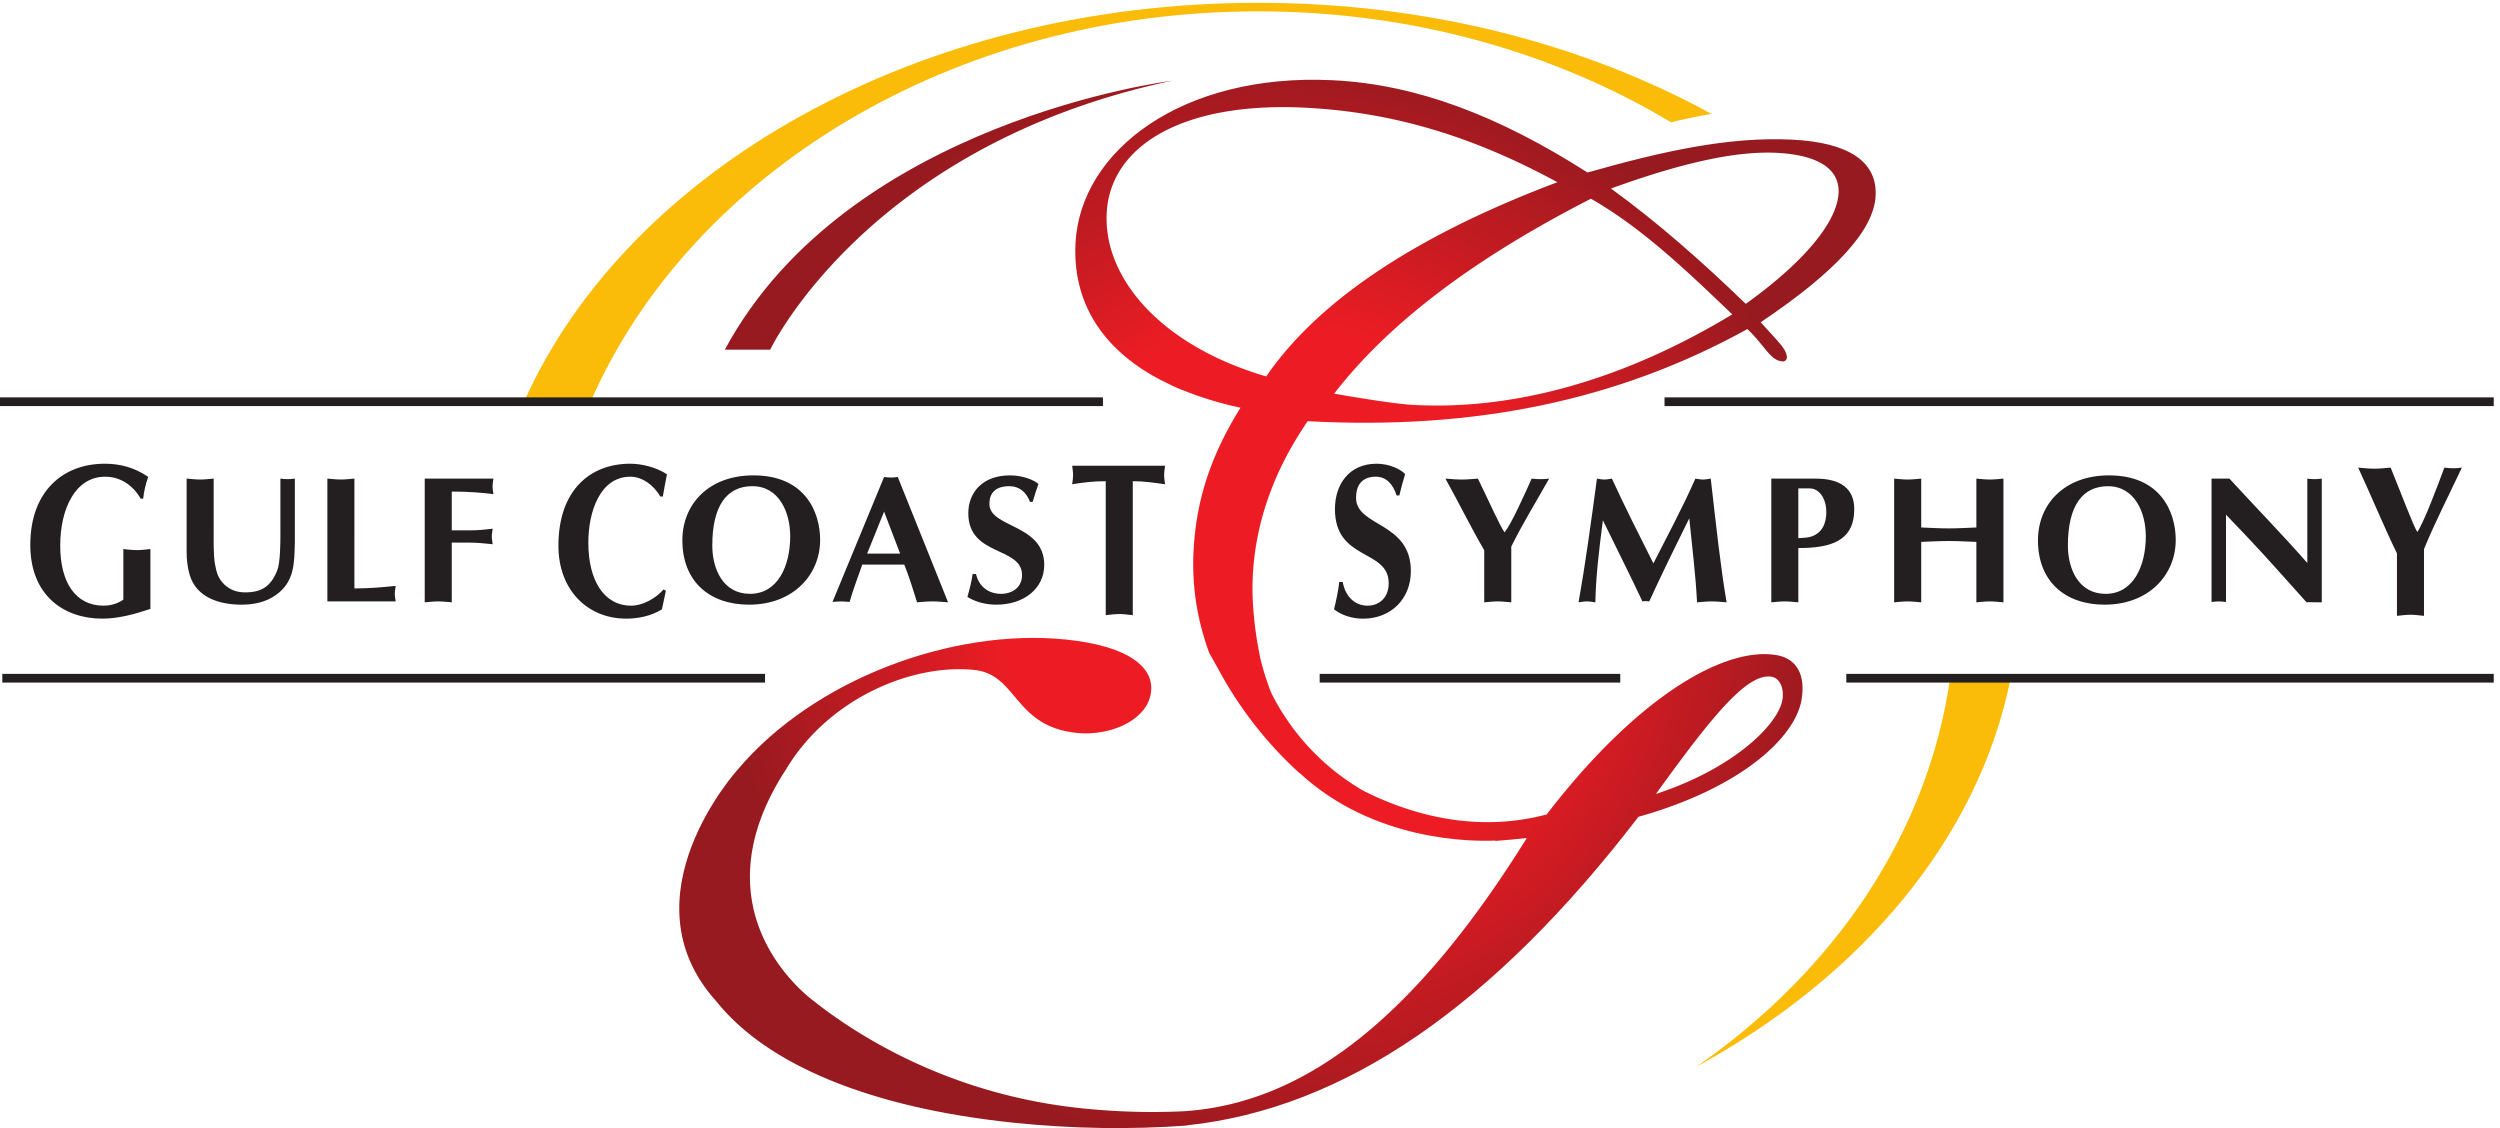 <?xml version="1.0" encoding="UTF-8"?> <svg xmlns="http://www.w3.org/2000/svg" viewBox="0 0 568.693 256.613"><defs><radialGradient id="b" cx="0" cy="0" r="1" fx="0" fy="0" gradientTransform="matrix(961.923 0 0 -961.923 2184.96 896.51)" gradientUnits="userSpaceOnUse" spreadMethod="pad"><stop offset="0" style="stop-opacity:1;stop-color:#ed1c24"></stop><stop offset=".49" style="stop-opacity:1;stop-color:#ed1c24"></stop><stop offset="1" style="stop-opacity:1;stop-color:#961a1f"></stop></radialGradient><clipPath id="a"><path d="M2985.91 1409.69c-74.41 72.01-150.66 139.29-230.55 197.27 119.73 43.56 213.02 64.45 282.81 61.07 71.4-3.46 108.4-27.52 106.44-68.77-2.33-47.63-54.92-115.07-158.7-189.57zm-565.04-173.03c-28.55 1.35-74.34 8.41-139.04 19.43 93.38 121.17 240.28 231.71 439.2 333.43 85.16-48.65 159.68-119.06 241.75-197.79-185.18-111.9-370.53-163.39-541.91-155.07zm-255.26 48.95c-181.94 53.37-278.08 169.37-272.78 278.82 5.6 115.82 130.11 190.92 337.96 180.84 150.79-7.29 288.67-48.97 432.81-127.5-243.03-91.59-409.02-202.87-497.99-332.16zm864.75-513.712c13.09-2.257 21.71-19.128 18.12-39.687-7.08-41.102-81.7-116.672-216.26-160.762 98.68 136.852 157.07 207.539 198.14 200.449zM3208 1594.57c2.84 58.79-46.48 91.33-143.29 96.04-107.89 5.23-220.43-19.59-349.46-56.27-151.2 96.42-291.71 150.91-436.08 157.87-257.03 12.46-432.05-120.57-439.7-279.32-4.67-95.25 40.38-173.07 131.77-225.72l-.04-.05s1.85-1 4.79-2.58c3.55-1.99 6.97-4 10.63-5.88h.48c10.63-5.5 24.46-12.34 34.99-16.36l.09.18c29.71-12.18 62.64-22.53 99.49-30.41-50.03-80.31-76.02-156.94-80.31-245.82-2.84-58.711 5.57-114.77 26.6-173.07l14.65-26.098c37-69.344 84.51-129.453 139.43-179.543l.18.32c126.96-118 296.01-117.898 335.5-116.097l-.35-.621c17.53 1.238 35.43 2.839 54.05 5.007-182.21-292.687-368.47-450.93-581.4-466.976l.02-1.781-.02 1.691c-58.14-3.113-117.7-1.621-178.92 4.656-192.54 19.692-348.58 97.274-456.74 181.473l.3-.012s-214.3 147.371-50.01 398.711c72.04 120.352 214.26 180.692 321.61 169.668 74.32-7.609 67.48-96.629 175.19-107.656 56.36-5.762 113.77 19.918 125.24 60.277 14.33 50.063-35.44 88.36-143.18 99.352-195.65 20.019-431.48-68.422-561.1-221.641 0 0-199.18-218.23-37.03-397.308 85.18-106.84 260.74-182.082 510.54-207.653 99.71-10.199 197.8-11.629 294.54-4.57l-.03.383c269.75 28.636 523.79 204.367 771.92 527.629 173.89 48.82 267.64 134.589 278.93 199.98 7.1 41.039-7.06 70.449-42.56 76.578-89.68 15.473-239.44-72.129-393.4-272.527a392.358 392.358 0 0 0-68.04-11.801c-97.47-8.133-183.88 21.188-245.63 52.43-91.58 53.109-137.95 127.84-157.47 167.57-7.63 19.488-14.14 39.809-19.13 61.199l-5 27.239c-6.08 38.531-9.05 75.191-7.38 110.156 4.43 92.035 35.79 181.115 93.95 265.815 283.96-15.36 529.75 34.76 752.01 157.55 30.37-28.47 38.67-54.3 60.9-55.39 3.18-.12 6.56 2.88 6.68 6.1.43 9.48-7.02 19.38-17.62 31.06l-27.2 29.89c128.28 86.05 193.78 157.62 196.61 216.33zm-1203.03 196.82s-554.5-68.35-765.24-460.02h77.61s166.38 349.61 687.63 460.02z"></path></clipPath></defs><path d="M1010.99 1244.39c171.43 388.6 617.47 665.61 1140.82 665.61 263.48 0 507.17-70.45 706.32-189.75 18.17 4.55 41.76 9.73 69.18 14.35-218.07 119.44-485.83 190.03-775.5 190.03-582.39 0-1076.69-284.67-1254.587-680.24h113.767M3335.41 769.852c-37.87-267.082-199.03-502.422-434.38-665.032 283.66 154.489 483.66 391.602 537.93 665.032h-103.55" style="fill:#fbbc09;fill-opacity:1;fill-rule:nonzero;stroke:none" transform="matrix(.133 0 0 -.133 0 256.613)"></path><path d="M2030.59 1418.63c-.04 0-.34 0-.82.04l-.69-.67c.39.39.94.57 1.51.63" style="fill:#9c9a9b;fill-opacity:1;fill-rule:nonzero;stroke:none" transform="matrix(.133 0 0 -.133 0 256.613)"></path><path d="M257.242 887.93c-27.789-9.231-55.215-16.61-82.344-16.61-65.132 0-123.085 39.192-123.085 126.106 0 91.984 56.125 138.884 127.382 138.884 26.512 0 51.219-6.63 74.325-22.54-4.297-11.79-7.383-24.7-8.618-37.27h-4.316c-14.195 24.71-36.434 37.59-60.797 37.59-51.465 0-76.785-55.71-76.785-117.809 0-64.355 27.148-102.769 74.047-102.769 15.402 0 26.508 5.16 33.914 10.379v86.472c7.699-.777 15.426-1.828 23.148-1.828 7.703 0 15.407 1.051 23.129 1.828V887.93M319.18 1110.87c7.746-.66 15.445-1.6 23.148-1.6 7.727 0 15.402.94 23.129 1.6v-87.57c0-17.01-.641-42.284 2.172-58.351 2.785-15.129 5.258-24.636 16.34-35.469 9.871-9.23 21.597-13.23 35.148-13.23 28.703 0 44.11 10.441 54.942 37.297 5.531 13.574 5.531 48.773 5.531 63.853v93.47c3.976-.66 8.316-.94 12.34-.94 4.047 0 8.32.28 12.343.94v-109.81c-.937-35.197-.64-67.236-32.707-89.47-16.66-12.07-37.937-16.371-58.324-16.371-37.316 0-77.676 11.73-89.105 51.836-3.379 12.066-4.957 25.574-4.957 37.937v125.878M606.156 922.988c26.852 0 49.66 2.196 70.641 4.367-.617-4.367-1.578-9.003-1.578-13.277 0-4.387.961-8.957 1.578-13.277H559.898v210.069c7.704-.66 15.426-1.6 23.129-1.6 7.727 0 15.403.94 23.129 1.6V922.988M772.691 899.238c-7.726.653-15.449 1.563-23.128 1.563-7.727 0-15.45-.91-23.129-1.563v211.632h117.515c-.64-4.34-1.531-8.94-1.531-13.32 0-4.25.891-8.91 1.531-13.21-18.832 2.12-38.875 4.3-71.258 4.3v-66.3h32.704c12.019 0 24.339 1.23 37.32 2.79-.617-4.35-1.555-8.97-1.555-13.24 0-4.39.938-9 1.555-13.3-12.981 1.234-25.301 2.74-37.641 2.74h-32.383V899.238M1138.9 919.039l-6.76-31.82c-18.54-11.449-40.46-15.899-61.09-15.899-66 0-115.964 48.77-115.964 124.621 0 96.369 55.514 140.369 122.754 140.369 20.38 0 45.02-6.29 62.91-18.1-2.76-12.55-4.61-25.12-7.08-38.03h-4.32c-11.43 19.93-31.13 33.91-51.19 33.91-51.26 0-71.9-58.71-71.9-113.03 0-63.193 25.96-107.548 73.41-107.548 19.12 0 41.36 11.84 55.26 27.738l3.97-2.211M1218.27 996.422c0-40.067 18.22-82.66 64.47-82.66 47.49 0 68.8 47.465 68.8 98.698 0 39.79-18.52 85.41-64.8 85.41-42.85 0-68.47-32.36-68.47-101.448zm62.92-101.203c-68.15 0-114.11 40.113-114.11 110.111 0 61.41 44.72 111.05 121.51 111.05 87.92 0 113.82-61.96 114.14-109.81.29-60.086-45.96-111.351-121.54-111.351M1539.55 982.523l-27.44 71.897-29.03-71.897zm-64.79-18.832c-8.04-23.378-15.74-42.601-21.59-63.8-4.94.289-9.56.91-14.49.91-4.96 0-9.9-.621-14.81-.91l88.24 213.719c4-.61 7.67-.91 11.7-.91 4.02 0 7.7.3 11.7.91l86.07-214.372c-8.96.653-17.58 1.563-26.51 1.563-8.94 0-17.6-.91-26.58-1.563-7.07 22.84-13.53 43.817-21.85 64.453h-71.88M1761.65 1071.06c-6.17 16.34-17.92 26.81-35.52 26.81-24.34 0-33.91-12.57-33.91-30.19 0-41.62 93.81-33.91 93.81-104.559 0-39.473-33.93-67.902-81.77-67.902-16.96 0-35.15 4.019-49.64 13.301 3.68 12.96 7.09 25.898 8.92 39.199h5.82c4.67-21.301 21.3-33.957 42.6-33.957 19.13 0 36.09 10.758 36.09 32.058 0 49.34-91.89 31.473-91.89 105.79 0 35.52 24.36 64.77 71.25 64.77 22.17 0 41.94-8.27 48.73-14.83-3.73-9.81-6.79-19.98-9.88-30.49h-4.61M1937.44 877.262c-7.72.777-15.45 1.937-23.17 1.937-7.68 0-15.41-1.16-23.09-1.937v229.178c-21.96 0-41.36-2.72-57.38-5.3.61 5.3 1.53 10.46 1.53 15.97 0 5.32-.92 10.47-1.53 15.73h158.86c-.62-5.26-1.56-10.41-1.56-15.73 0-5.51.94-10.67 1.56-15.97-18.2 2.58-36.41 5.3-55.22 5.3V877.262M2388.71 1081.96c-6.17 19.59-17.89 32.13-35.47 32.13-24.36 0-33.91-15.06-33.91-36.13 0-49.94 93.75-40.7 93.75-125.351 0-47.308-33.94-81.339-81.71-81.339-17 0-35.19 4.82-49.7 15.949 3.72 15.519 7.13 31.019 8.95 46.922h5.86c4.61-25.5 21.27-40.629 42.57-40.629 19.13 0 36.09 12.886 36.09 38.414 0 59.101-91.92 37.664-91.92 126.744 0 42.54 24.36 77.64 71.26 77.64 22.21 0 41.96-9.97 48.75-17.76-3.68-11.77-6.79-23.97-9.9-36.59h-4.62M2538.54 988.375c-23.15 39.765-43.49 81.405-66.34 122.445 9.28-.61 18.56-1.59 27.79-1.59 9.28 0 18.51.98 27.74 1.59 8.37-17 17.62-36.69 26.22-54.93 8.32-17.24 15.72-32.32 19.45-36.98 11.67 14.51 34.53 65.68 46.25 91.91 4.96-.61 9.9-.93 15.13-.93 4.92 0 9.9.32 14.79.93-22.21-39.53-45.32-76.8-64.77-116.273v-95.328c-7.73.621-15.45 1.582-23.13 1.582-7.72 0-15.43-.961-23.13-1.582v89.156M2899.73 1110.82c4.34-.61 8.66-1.59 12.95-1.59 4.37 0 9.01.98 13.28 1.59 9.58-82.98 16.64-150.211 27.15-211.601-8.59.621-16.95 1.582-25.59 1.582-8.62 0-16.37-.961-24.98-1.582-2.49 49.047-8.66 96.219-13.28 143.751-23.43-47.193-46.55-94.407-68.47-142.169-4 .59-7.7.871-11.72 0-19.75 42.527-44.13 90.34-67.56 138.739-7.11-54.274-12.02-97.169-12.91-140.321-4.99.621-9.6 1.582-14.56 1.582-4.89 0-9.23-.961-14.15-1.582 11.09 62.008 20.94 133.581 31.45 211.601 4.32-.61 8.32-1.59 12.66-1.59 4.3 0 8.64.98 12.91 1.59 22.24-48.38 46.6-96.57 70.96-144.98 22.24 43.77 48.43 92.21 71.86 144.98M3075.77 1009.01c6.83.32 13.89.6 20.41 2.17 20.07 5.55 27.47 23.13 27.47 41.96 0 24.71-12.68 41-28.68 41h-19.2zm0-109.791c-7.68.621-15.4 1.582-23.08 1.582-7.73 0-15.45-.961-23.13-1.582v211.601h75.85c42.92 0 66-17.25 66-52.1 0-54.94-40.13-66.665-95.64-66.665v-92.836M3239.66 1110.82c7.67-.61 15.4-1.59 23.12-1.59 7.68 0 15.41.98 23.16 1.59v-83.57c15.72-.66 31.4-1.57 47.19-1.57 15.7 0 31.47.91 47.17 1.57v83.57c7.68-.61 15.4-1.59 23.08-1.59 7.73 0 15.5.98 23.22 1.59V899.219c-7.72.621-15.49 1.582-23.22 1.582-7.68 0-15.4-.961-23.08-1.582v103.331c-15.7.66-31.47 1.55-47.17 1.55-15.79 0-31.47-.89-47.19-1.55V899.219c-7.75.621-15.48 1.582-23.16 1.582-7.72 0-15.45-.961-23.12-1.582v211.601M3536.83 996.375c0-40.039 18.23-82.637 64.51-82.637 47.45 0 68.75 47.489 68.75 98.702 0 39.77-18.54 85.38-64.75 85.38-42.87 0-68.51-32.36-68.51-101.445zm62.91-101.156c-68.13 0-114.11 40.113-114.11 110.111 0 61.39 44.75 111.05 121.54 111.05 87.92 0 113.79-62 114.11-109.84.34-60.102-45.96-111.321-121.54-111.321M3782.53 1110.82h30.58c43.76-47.8 89.74-94.66 133.23-144.316v144.316c4-.61 8.35-.93 12.34-.93 4 0 8.3.32 12.35.93V899.219l-26.19.281c-35.82 39.828-69.11 77.746-103.99 114.45l-33.6 35.19v-149.3c-3.99.32-8.34.961-12.34.961-3.99 0-8.34-.641-12.38-.961v210.98M4099.65 982.938c-23.18 47.602-43.52 97.542-66.37 146.692 9.28-.73 18.51-1.85 27.79-1.85 9.23 0 18.51 1.12 27.79 1.85 8.3-20.31 17.53-43.99 26.19-65.79 8.34-20.64 15.75-38.76 19.43-44.34 11.72 17.42 34.58 78.71 46.25 110.13 4.96-.73 9.85-1.07 15.18-1.07 4.89 0 9.85.34 14.74 1.07-22.17-47.33-45.32-91.98-64.77-139.314V876.09c-7.68.781-15.42 1.898-23.13 1.898-7.7 0-15.42-1.117-23.1-1.898v106.848" style="fill:#231f20;fill-opacity:1;fill-rule:nonzero;stroke:none" transform="matrix(.133 0 0 -.133 0 256.613)"></path><path d="M2846.94 1242.33h1418.24M0 1242.33h1886.41M3157.84 769.41h1107.34M2257.08 769.41h514.12M3.953 769.41H1308.5" style="fill:none;stroke:#231f20;stroke-width:14.899;stroke-linecap:butt;stroke-linejoin:miter;stroke-miterlimit:4;stroke-dasharray:none;stroke-opacity:1" transform="matrix(.133 0 0 -.133 0 256.613)"></path><g clip-path="url(#a)" transform="matrix(.133 0 0 -.133 0 256.613)"><path d="M2985.91 1409.69c-74.41 72.01-150.66 139.29-230.55 197.27 119.73 43.56 213.02 64.45 282.81 61.07 71.4-3.46 108.4-27.52 106.44-68.77-2.33-47.63-54.92-115.07-158.7-189.57zm-565.04-173.03c-28.55 1.35-74.34 8.41-139.04 19.43 93.38 121.17 240.28 231.71 439.2 333.43 85.16-48.65 159.68-119.06 241.75-197.79-185.18-111.9-370.53-163.39-541.91-155.07zm-255.26 48.95c-181.94 53.37-278.08 169.37-272.78 278.82 5.6 115.82 130.11 190.92 337.96 180.84 150.79-7.29 288.67-48.97 432.81-127.5-243.03-91.59-409.02-202.87-497.99-332.16zm864.75-513.712c13.09-2.257 21.71-19.128 18.12-39.687-7.08-41.102-81.7-116.672-216.26-160.762 98.68 136.852 157.07 207.539 198.14 200.449zM3208 1594.57c2.84 58.79-46.48 91.33-143.29 96.04-107.89 5.23-220.43-19.59-349.46-56.27-151.2 96.42-291.71 150.91-436.08 157.87-257.03 12.46-432.05-120.57-439.7-279.32-4.67-95.25 40.38-173.07 131.77-225.72l-.04-.05s1.85-1 4.79-2.58c3.55-1.99 6.97-4 10.63-5.88h.48c10.63-5.5 24.46-12.34 34.99-16.36l.09.18c29.71-12.18 62.64-22.53 99.49-30.41-50.03-80.31-76.02-156.94-80.31-245.82-2.84-58.711 5.57-114.77 26.6-173.07l14.65-26.098c37-69.344 84.51-129.453 139.43-179.543l.18.32c126.96-118 296.01-117.898 335.5-116.097l-.35-.621c17.53 1.238 35.43 2.839 54.05 5.007-182.21-292.687-368.47-450.93-581.4-466.976l.02-1.781-.02 1.691c-58.14-3.113-117.7-1.621-178.92 4.656-192.54 19.692-348.58 97.274-456.74 181.473l.3-.012s-214.3 147.371-50.01 398.711c72.04 120.352 214.26 180.692 321.61 169.668 74.32-7.609 67.48-96.629 175.19-107.656 56.36-5.762 113.77 19.918 125.24 60.277 14.33 50.063-35.44 88.36-143.18 99.352-195.65 20.019-431.48-68.422-561.1-221.641 0 0-199.18-218.23-37.03-397.308 85.18-106.84 260.74-182.082 510.54-207.653 99.71-10.199 197.8-11.629 294.54-4.57l-.03.383c269.75 28.636 523.79 204.367 771.92 527.629 173.89 48.82 267.64 134.589 278.93 199.98 7.1 41.039-7.06 70.449-42.56 76.578-89.68 15.473-239.44-72.129-393.4-272.527a392.358 392.358 0 0 0-68.04-11.801c-97.47-8.133-183.88 21.188-245.63 52.43-91.58 53.109-137.95 127.84-157.47 167.57-7.63 19.488-14.14 39.809-19.13 61.199l-5 27.239c-6.08 38.531-9.05 75.191-7.38 110.156 4.43 92.035 35.79 181.115 93.95 265.815 283.96-15.36 529.75 34.76 752.01 157.55 30.37-28.47 38.67-54.3 60.9-55.39 3.18-.12 6.56 2.88 6.68 6.1.43 9.48-7.02 19.38-17.62 31.06l-27.2 29.89c128.28 86.05 193.78 157.62 196.61 216.33zm-1203.03 196.82s-554.5-68.35-765.24-460.02h77.61s166.38 349.61 687.63 460.02" style="fill:url(#b);fill-opacity:1;fill-rule:nonzero;stroke:none"></path></g></svg> 